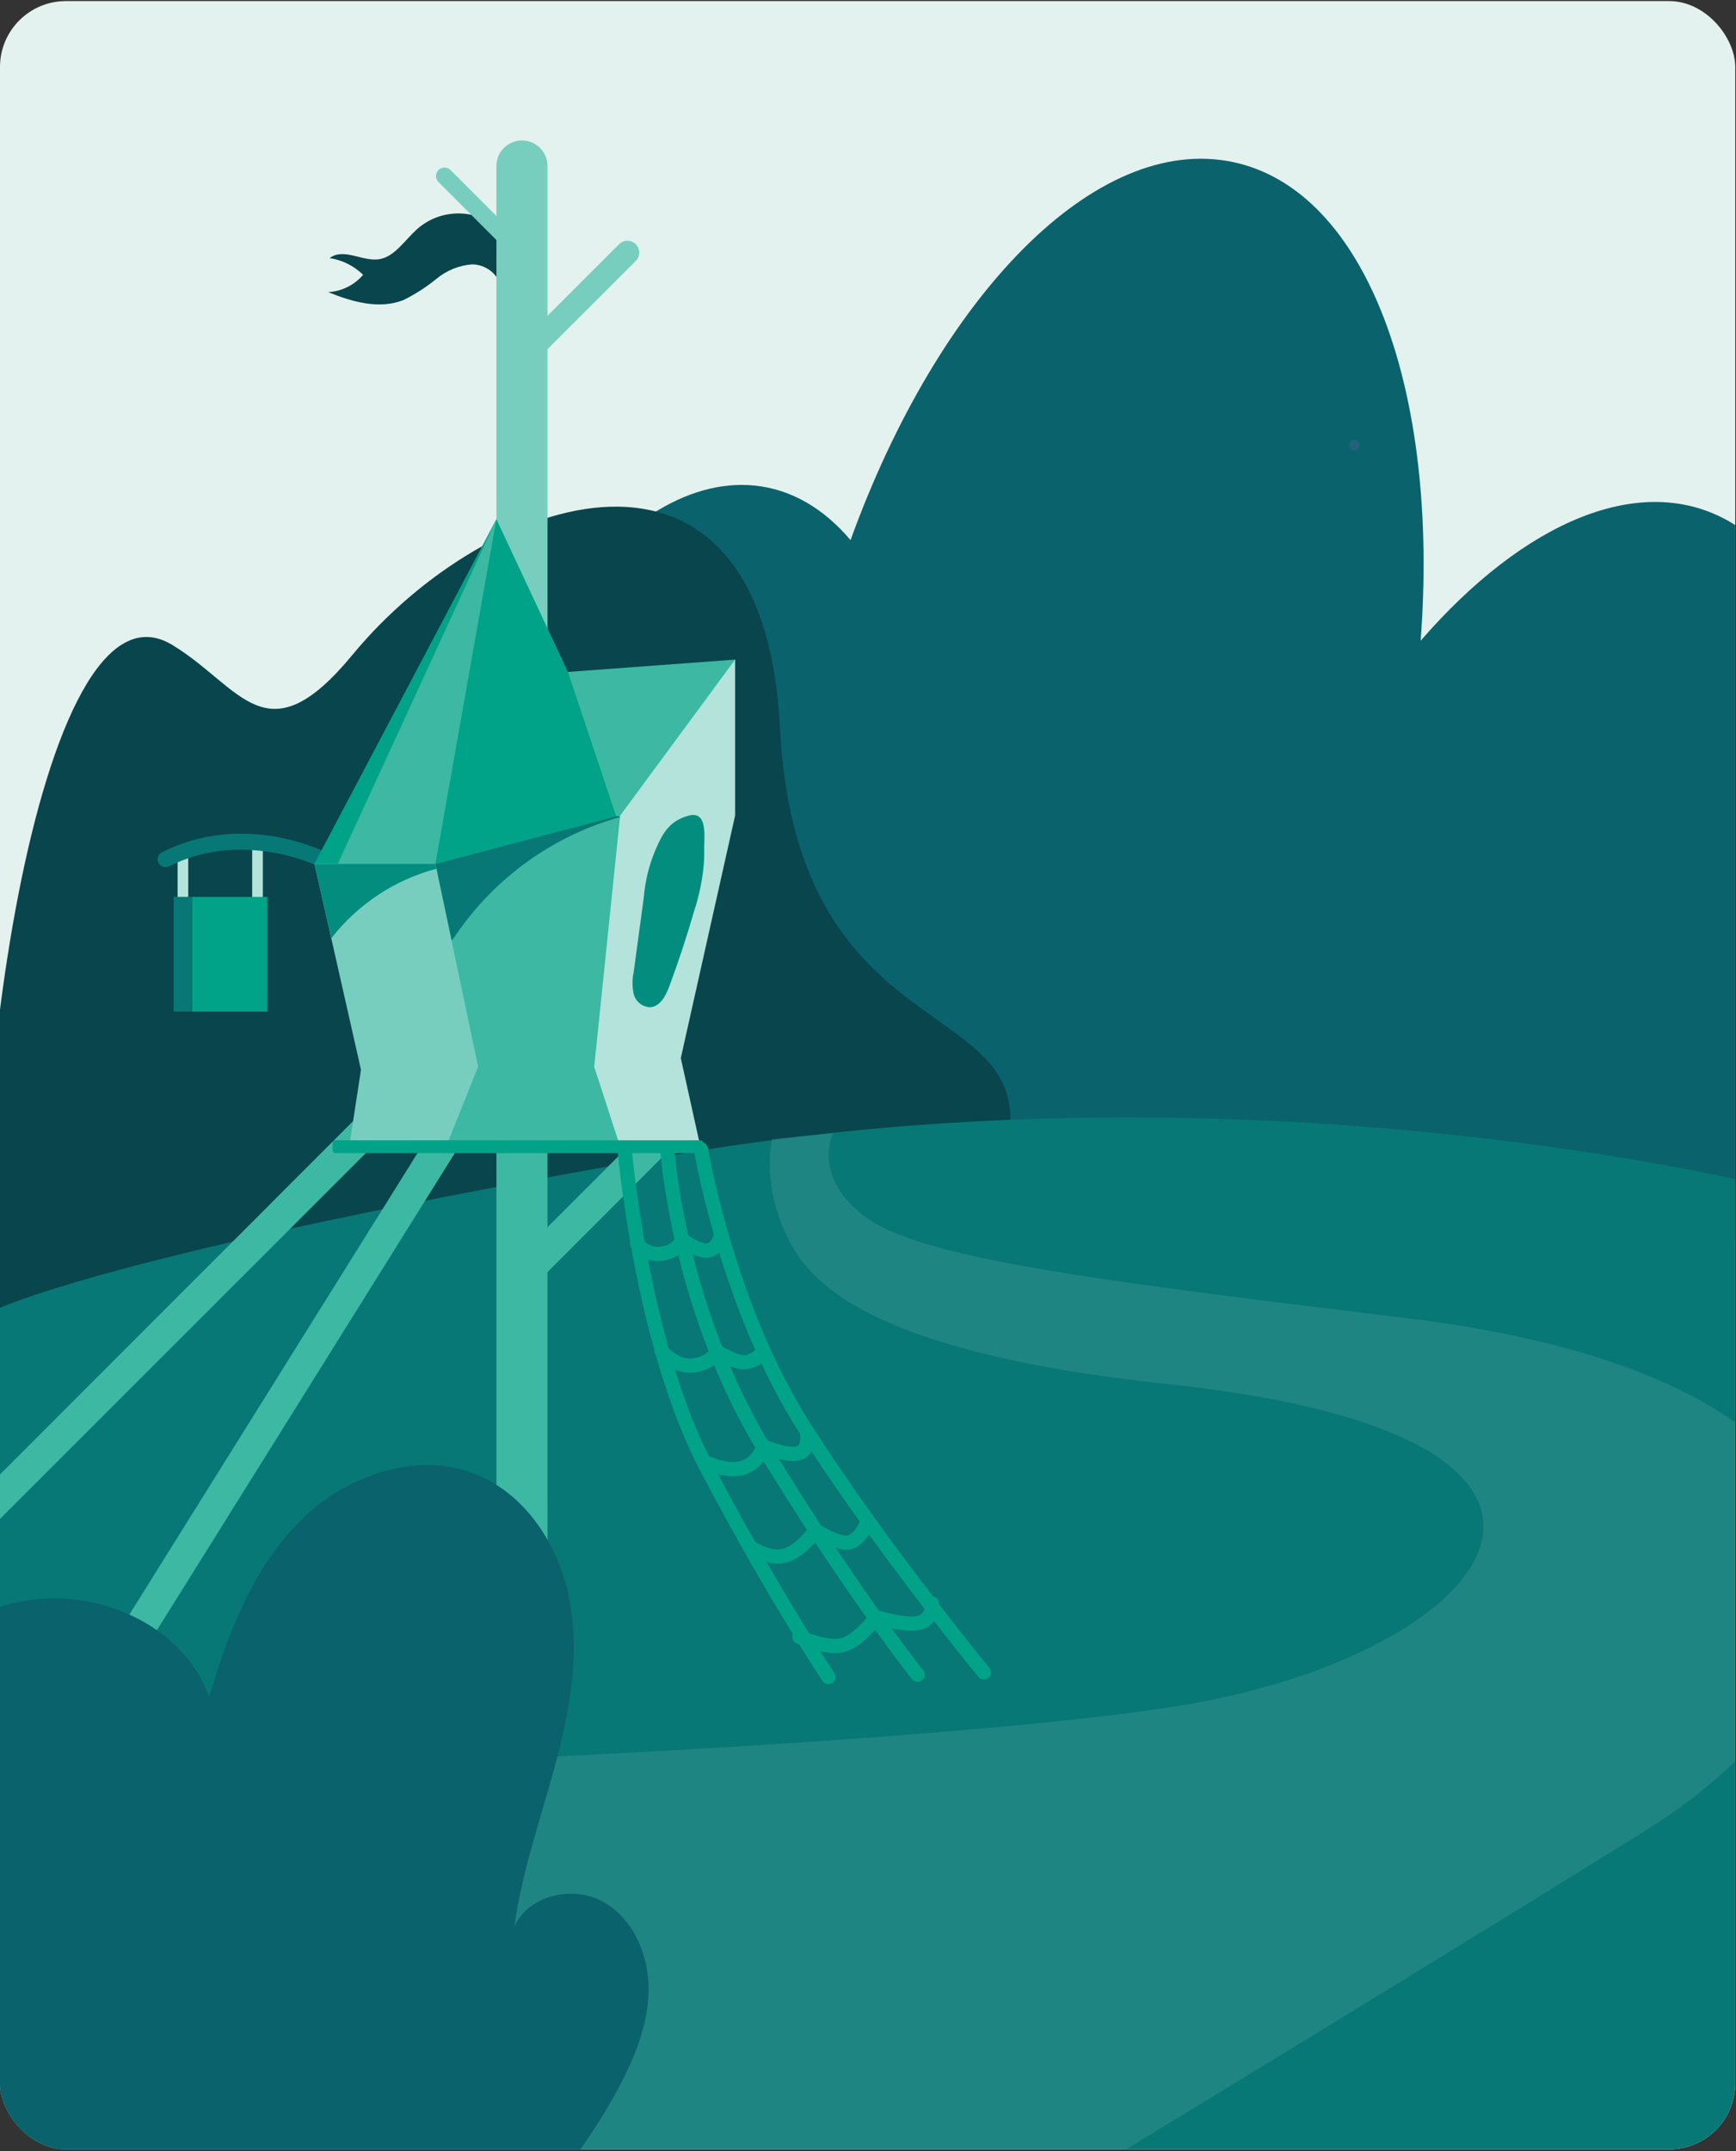<?xml version="1.0" encoding="UTF-8"?>
<svg xmlns="http://www.w3.org/2000/svg" width="302" height="374" viewBox="0 0 302 374" fill="none">
  <rect x="0" y="0" width="302" height="374" fill="#333333" stroke="none"/>
  <g clip-path="url(#clip0_127_44950)">
    <rect y="0.189" width="301.869" height="373.516" rx="11.463" fill="#E3F2EE"></rect>
    <g clip-path="url(#clip1_127_44950)">
      <path d="M301.019 90.776C285.589 81.778 265.129 90.664 247.138 111.408C250.443 67.923 237.7 32.997 214.408 28.159C190.593 23.227 163.365 51.386 147.963 93.908C143.303 88.42 137.666 85.059 131.252 84.424C107.479 82.068 81.952 117.868 74.235 164.382C70.014 189.731 71.963 213.037 78.465 229.374C80.349 234.109 270.481 255.798 292.254 229.121C298.308 221.708 303.632 213.444 307.362 204.418C327.592 155.492 324.755 104.617 301.019 90.776Z" fill="#0A626C"></path>
      <path d="M-1.667 242.967C-7.241 198.256 6.392 97.845 29.968 112.133C42 119.425 46.252 132.119 61.343 113.826C84.703 85.516 132.77 69.319 135.675 126.501C138.58 183.69 181.289 172.374 175.171 199.467C171.821 211.456 160.772 212.494 152.002 211.586L-1.667 242.967Z" fill="#09454C"></path>
      <path d="M306.727 389.091L-0.161 389.499L-1.316 227.987C-1.316 227.987 17.273 218.062 117.406 200.783C217.532 183.504 306.727 206.154 306.727 206.154V389.097V389.091Z" fill="#077875"></path>
      <g opacity="0.1">
        <path d="M144.891 197.045C144.891 197.045 141.054 204.813 150.88 211.815C161.2 219.163 194.108 223.025 244.894 229.217C335.43 240.254 332.989 289.218 285.972 318.461C238.956 347.704 171.31 388.621 171.31 388.621L-0.682 388.702L-0.824 309.148C-0.824 309.148 146.579 305.409 203.329 296.881C260.078 288.353 290.916 249.963 203.329 240.675C160.922 236.176 143.631 227.073 137.865 216.771C132.099 206.469 134.336 198.015 134.336 198.015L144.891 197.051V197.045Z" fill="white"></path>
      </g>
      <path d="M235.609 78.341C236.802 78.341 236.802 76.487 235.609 76.487C234.417 76.487 234.417 78.341 235.609 78.341Z" fill="#236279"></path>
      <path d="M87.334 40.211C83.255 36.207 76.76 36.064 72.509 39.884C70.432 41.756 68.714 44.531 66.125 45.044C63.171 45.619 59.852 42.98 57.337 44.877C59.537 45.205 61.577 46.224 63.171 47.782C61.638 49.574 59.444 50.661 57.09 50.791C61.311 52.509 65.977 53.832 70.197 52.169C72.249 51.15 74.183 49.901 75.963 48.455C77.706 47.015 79.857 46.144 82.112 45.965C84.522 45.983 86.617 47.621 87.217 49.951L87.34 40.211H87.334Z" fill="#09454C"></path>
      <path d="M31.822 156.875C31.309 156.875 30.895 156.461 30.895 155.948V148.409C30.895 147.896 31.309 147.482 31.822 147.482C32.334 147.482 32.748 147.896 32.748 148.409V155.948C32.748 156.461 32.334 156.875 31.822 156.875Z" fill="#B3E3DB"></path>
      <path d="M44.798 156.875C44.285 156.875 43.871 156.461 43.871 155.948V146.499C43.871 145.986 44.285 145.572 44.798 145.572C45.311 145.572 45.725 145.986 45.725 146.499V155.948C45.725 156.461 45.311 156.875 44.798 156.875Z" fill="#B3E3DB"></path>
      <path d="M90.803 149.497C93.256 149.497 95.246 151.487 95.246 153.94V293.927H86.359V153.915C86.372 151.474 88.362 149.503 90.803 149.503V149.497Z" fill="#3CB8A3"></path>
      <path d="M28.784 150.788C28.024 150.788 27.412 150.164 27.418 149.404C27.418 148.891 27.709 148.421 28.166 148.186C42.25 141.061 56.074 147.884 56.661 148.186C57.347 148.514 57.638 149.33 57.316 150.016C56.995 150.702 56.173 150.992 55.487 150.671C55.462 150.658 55.438 150.646 55.413 150.634C55.289 150.566 42.225 144.157 29.402 150.634C29.21 150.733 29 150.782 28.784 150.782V150.788Z" fill="#077875"></path>
      <path d="M-30.684 293.68C-32.204 293.673 -33.428 292.437 -33.422 290.917C-33.422 290.194 -33.131 289.502 -32.625 288.989L61.328 195.024C62.404 193.948 64.146 193.948 65.222 195.024C66.297 196.099 66.297 197.842 65.222 198.917L-28.744 292.827C-29.25 293.358 -29.949 293.667 -30.684 293.68Z" fill="#3CB8A3"></path>
      <path d="M91.821 223.439C91.086 223.439 90.387 223.148 89.868 222.629C88.799 221.554 88.799 219.824 89.868 218.748L114.063 194.554C115.138 193.479 116.881 193.479 117.956 194.554C119.031 195.629 119.031 197.372 117.956 198.447L93.762 222.679C93.236 223.173 92.544 223.445 91.821 223.433V223.439Z" fill="#3CB8A3"></path>
      <path d="M19.379 293.68C18.866 293.68 18.36 293.537 17.921 293.266C16.629 292.462 16.234 290.769 17.037 289.477C17.037 289.477 17.037 289.477 17.037 289.471L75.74 195.518C76.506 194.208 78.193 193.763 79.503 194.529C80.814 195.296 81.258 196.983 80.492 198.293C80.467 198.342 80.437 198.386 80.406 198.435L21.715 292.388C21.209 293.191 20.325 293.686 19.379 293.68Z" fill="#3CB8A3"></path>
      <path d="M91.119 63.979C89.982 63.961 89.068 63.027 89.086 61.89C89.092 61.359 89.302 60.852 89.673 60.475L107.694 42.461C108.497 41.657 109.795 41.657 110.598 42.461C111.402 43.264 111.402 44.562 110.598 45.365L92.566 63.38C92.182 63.763 91.663 63.985 91.119 63.985V63.979Z" fill="#77CEBF"></path>
      <path d="M90.319 45.093C91.141 45.093 91.803 44.42 91.796 43.598C91.796 43.209 91.642 42.838 91.364 42.56L78.368 29.563C77.793 28.989 76.853 28.989 76.279 29.563C75.704 30.138 75.704 31.077 76.279 31.652L89.275 44.648C89.553 44.927 89.93 45.087 90.319 45.087V45.093Z" fill="#77CEBF"></path>
      <path d="M90.803 24.422C93.256 24.422 95.246 26.412 95.246 28.865V191.915C95.246 194.369 93.256 196.359 90.803 196.359C88.349 196.359 86.359 194.369 86.359 191.915V28.865C86.359 26.412 88.349 24.422 90.803 24.422Z" fill="#77CEBF"></path>
      <path d="M114.251 163.03L54.695 150.182L86.355 90.262L101.595 122.83L127.878 114.685L114.251 163.03Z" fill="#00A387"></path>
      <path d="M114.255 163.03L98.793 116.829L127.882 114.685L114.255 163.03Z" fill="#3CB8A3"></path>
      <path d="M83.796 199.368H60.745L62.797 186.001L54.695 150.182H84.859L83.796 199.368Z" fill="#77CEBF"></path>
      <path d="M98.793 199.368H121.844L118.433 183.98L127.882 141.809V114.685L107.884 141.809" fill="#B3E3DB"></path>
      <path d="M75.75 150.201L83.178 185.476L77.61 199.368H107.879L103.368 185.476L107.879 141.809L75.75 150.201Z" fill="#3CB8A3"></path>
      <path d="M119.813 141.809C123.33 140.888 122.415 145.937 122.502 148.298C122.588 150.658 121.89 155.058 120.796 158.272C119.504 162.74 118.052 167.14 116.439 171.491C115.821 173.172 114.777 175.124 112.985 175.124C111.662 175.032 110.556 174.099 110.234 172.813C109.969 171.571 109.969 170.286 110.234 169.043L111.996 156.047C112.224 153.204 112.91 150.423 114.017 147.797C115.16 145.164 116.297 142.736 119.813 141.815V141.809Z" fill="#038D7E"></path>
      <path d="M75.748 150.201H58.766L86.353 90.262L75.748 150.201Z" fill="#3CB8A3"></path>
      <path d="M78.58 163.543C78.883 163.142 79.173 162.746 79.433 162.363C86.249 152.487 96.297 145.306 107.848 142.062L107.465 141.87L75.762 150.207L78.58 163.549V163.543Z" fill="#077875"></path>
      <path d="M75.75 150.201H54.695L57.625 163.154L57.761 162.987C62.365 157.141 68.736 152.951 75.929 151.048L75.75 150.195V150.201Z" fill="#038D7E"></path>
      <path d="M121.872 198.262H58.3C58.061 198.262 57.867 198.456 57.867 198.695V200.06C57.867 200.299 58.061 200.493 58.3 200.493H121.872C122.111 200.493 122.305 200.299 122.305 200.06V198.695C122.305 198.456 122.111 198.262 121.872 198.262Z" fill="#00A387"></path>
      <path d="M172.13 290.009C172.049 289.916 168.477 285.578 163.366 278.965C163.354 278.823 163.342 278.687 163.317 278.57C163.218 278.044 162.804 277.674 162.31 277.593C156.068 269.46 147.88 258.355 140.915 247.417C138.264 243.252 135.965 238.845 133.975 234.451C133.962 234.427 133.956 234.408 133.944 234.383C126.077 216.944 123.191 199.813 123.154 199.597C123.043 198.923 122.406 198.472 121.732 198.577C121.059 198.688 120.602 199.325 120.713 199.998C120.731 200.128 121.739 206.11 124.167 214.602C124.167 214.62 124.155 214.639 124.149 214.657C124.149 214.67 123.889 215.967 122.993 216.184C122.381 216.32 120.849 215.578 119.705 214.75C117.728 205.863 117.332 199.856 117.326 199.727C117.283 199.047 116.69 198.528 116.016 198.565C115.336 198.608 114.817 199.189 114.854 199.875C114.86 200.005 115.275 206.246 117.332 215.442C117.116 215.819 116.541 216.493 115.071 216.74C113.587 216.993 112.592 216.289 112.129 215.85C110.491 206.568 109.904 199.844 109.892 199.696C109.836 199.016 109.237 198.509 108.557 198.565C107.877 198.62 107.37 199.22 107.426 199.9C107.438 200.048 108.019 206.679 109.632 215.899C109.54 216.239 109.583 216.616 109.805 216.931C109.805 216.931 109.818 216.944 109.824 216.956C110.794 222.357 112.11 228.562 113.865 234.834C113.847 235.106 113.921 235.385 114.088 235.619C115.973 242.244 118.352 248.906 121.318 254.746C121.318 254.746 121.318 254.746 121.318 254.752C121.43 254.969 121.541 255.191 121.652 255.407C127.937 267.458 133.895 277.562 137.924 284.125C137.67 284.737 137.936 285.442 138.542 285.72C138.622 285.757 138.801 285.837 139.049 285.942C141.527 289.928 143.041 292.209 143.078 292.264C143.319 292.623 143.708 292.814 144.11 292.814C144.345 292.814 144.586 292.746 144.796 292.604C145.364 292.227 145.519 291.461 145.136 290.892C145.105 290.849 144.215 289.508 142.701 287.11C143.535 287.289 144.419 287.419 145.272 287.419C146.019 287.419 146.749 287.32 147.398 287.085C149.32 286.375 151.112 284.638 152.23 283.365C156.222 288.909 158.614 291.9 158.664 291.961C158.911 292.264 159.269 292.425 159.628 292.425C159.9 292.425 160.171 292.338 160.4 292.153C160.932 291.727 161.018 290.948 160.592 290.416C160.542 290.355 158.528 287.839 155.116 283.143C157.094 283.538 159.498 283.792 160.913 283.118C161.611 282.79 162.118 282.352 162.489 281.87C167.043 287.728 170.146 291.492 170.22 291.578C170.467 291.875 170.819 292.029 171.172 292.029C171.45 292.029 171.728 291.937 171.956 291.745C172.482 291.313 172.556 290.534 172.123 290.002L172.13 290.009ZM131.348 268.07C129.315 264.467 127.152 260.53 124.94 256.334C125.756 256.532 126.658 256.674 127.566 256.674C128.339 256.674 129.117 256.569 129.834 256.303C131.262 255.778 132.207 254.907 132.838 254.066C135.483 258.386 138.01 262.372 140.383 266.012C139.654 266.927 138.171 268.577 136.478 269.201C134.679 269.868 132.207 268.626 131.404 268.095C131.385 268.082 131.367 268.076 131.355 268.07H131.348ZM131.385 251.681C131.114 252.33 130.446 253.442 128.975 253.986C127.276 254.61 124.581 253.739 123.302 253.195C120.979 248.542 119.032 243.375 117.407 238.128C118.173 238.45 119.044 238.678 120.021 238.678C120.323 238.678 120.639 238.654 120.96 238.61C122.462 238.388 123.506 237.9 124.235 237.368C126.188 242.077 128.549 246.922 131.385 251.687V251.681ZM135.501 253.683C136.756 253.986 138.146 254.165 139.234 253.881C140.186 253.628 140.797 253.059 141.174 252.354C143.894 256.489 146.736 260.598 149.536 264.517C149.295 265.178 148.726 266.358 147.645 266.914C146.903 267.297 144.549 266.321 142.787 265.178C140.501 261.674 138.06 257.842 135.501 253.683ZM139.154 249.24C139.24 249.864 139.314 251.304 138.604 251.489C137.436 251.798 134.976 251.038 133.524 250.433C130.978 246.15 128.821 241.805 127.004 237.56C128.061 237.962 129.216 238.227 130.224 238.023C131.157 237.832 131.892 237.455 132.461 237.053C134.321 241.021 136.434 244.982 138.838 248.752C138.943 248.918 139.055 249.085 139.16 249.252L139.154 249.24ZM123.58 218.588C124.204 218.439 124.705 218.136 125.113 217.772C126.701 222.944 128.765 228.803 131.398 234.723C131.064 235.038 130.514 235.434 129.723 235.601C128.784 235.792 126.781 234.834 125.57 234.043C123.339 228.333 121.702 222.883 120.503 218.068C121.491 218.513 122.61 218.822 123.58 218.588ZM114.446 219.267C114.78 219.267 115.132 219.236 115.497 219.175C116.541 218.995 117.363 218.643 118 218.223C119.23 223.229 120.923 228.933 123.259 234.909C122.95 235.304 122.227 235.916 120.608 236.157C118.562 236.466 116.918 235.032 116.325 234.42C114.823 229.087 113.643 223.791 112.728 219.002C113.241 219.162 113.81 219.274 114.453 219.274L114.446 219.267ZM146.551 284.768C145.173 285.275 142.608 284.651 140.729 283.952C138.752 280.757 136.218 276.561 133.363 271.599C133.975 271.753 134.642 271.858 135.316 271.858C135.99 271.858 136.663 271.759 137.324 271.518C139.203 270.826 140.791 269.312 141.792 268.175C145.198 273.348 148.232 277.748 150.753 281.301C149.771 282.481 148.102 284.199 146.545 284.774L146.551 284.768ZM159.862 280.881C158.732 281.412 155.079 280.695 152.885 280.028C150.741 277.012 148.22 273.372 145.401 269.151C146.582 269.498 147.799 269.596 148.757 269.108C149.876 268.533 150.648 267.631 151.161 266.785C154.616 271.562 157.953 275.986 160.839 279.738C160.74 280.133 160.487 280.584 159.856 280.881H159.862Z" fill="#00A387"></path>
      <path d="M46.498 155.948H33.434V175.891H46.498V155.948Z" fill="#00A387"></path>
      <path d="M33.438 155.936H30.219V175.879H33.438V155.936Z" fill="#077875"></path>
      <path d="M-51 402.779C-48.435 389.456 -33.604 316.292 -27.288 304.216C-20.972 292.147 -10.404 281.586 2.858 278.619C16.12 275.653 31.848 282.216 36.377 295.064C39.653 284.15 43.824 273.101 51.747 264.918C59.669 256.73 72.221 252.083 82.788 256.341C91.712 259.925 97.484 269.164 99.159 278.601C100.84 288.037 99.042 297.82 96.526 307.102C94.011 316.385 90.76 325.525 89.463 335.06C91.848 329.498 99.678 327.731 104.956 330.685C110.233 333.639 112.903 340.041 112.835 346.079C112.767 352.117 110.345 357.901 107.496 363.24C100.512 376.348 86.985 391.662 77.047 402.779H-51Z" fill="#0A626C"></path>
    </g>
  </g>
  <defs>
    <clipPath id="clip0_127_44950">
      <rect y="0.189" width="301.869" height="373.516" rx="11.463" fill="white"></rect>
    </clipPath>
    <clipPath id="clip1_127_44950">
      <rect width="404.103" height="431.74" fill="white" transform="translate(-51 -28.96)"></rect>
    </clipPath>
  </defs>
</svg>

